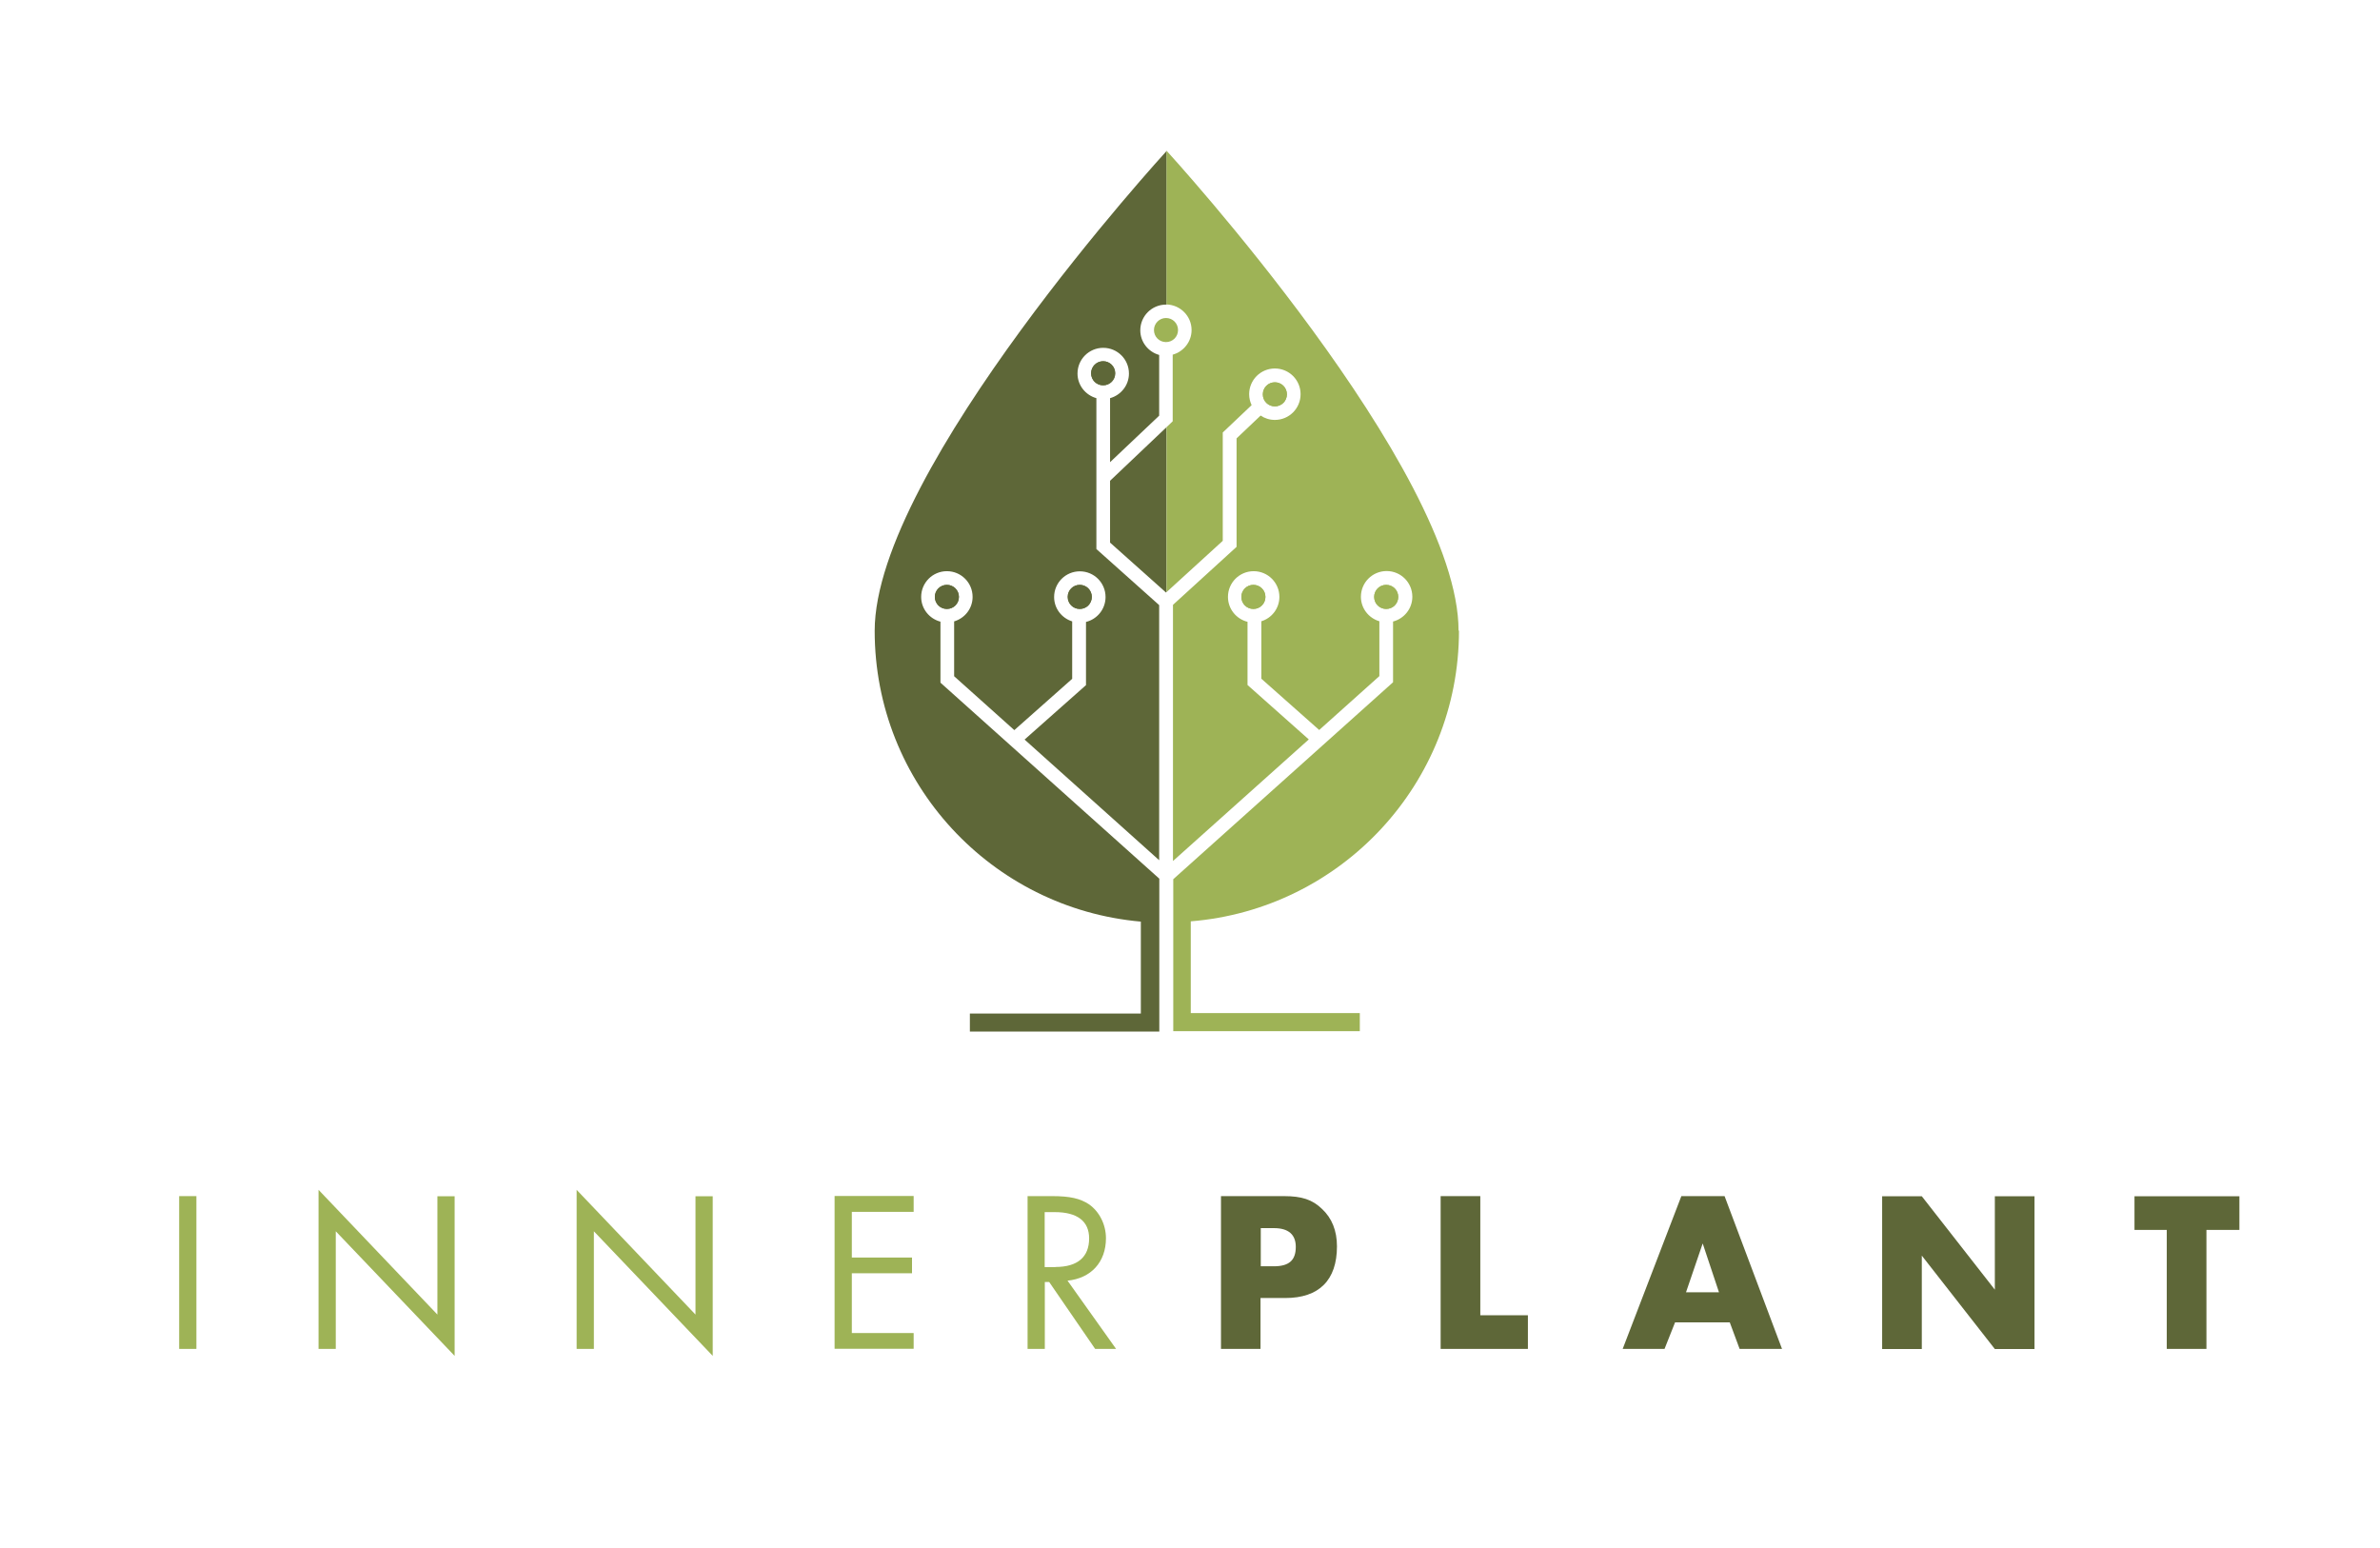 <?xml version="1.0" encoding="UTF-8"?><svg id="Layer_1" xmlns="http://www.w3.org/2000/svg" viewBox="0 0 174.01 113.21"><defs><style>.cls-1{fill:#5e6738;}.cls-2{fill:#9eb356;}</style></defs><path class="cls-2" d="M14.36,98.62h-1.26v-11.17h1.26v11.17Z"/><path class="cls-2" d="M23.29,86.99l8.69,9.12v-8.65h1.26v11.67l-8.69-9.11v8.6h-1.26v-11.63Z"/><path class="cls-2" d="M42.16,86.99l8.69,9.12v-8.65h1.26v11.67l-8.69-9.11v8.6h-1.26v-11.63Z"/><path class="cls-2" d="M62.28,88.61v3.33h4.4v1.15h-4.4v4.37h4.52v1.15h-5.78v-11.17h5.78v1.16h-4.52Z"/><path class="cls-2" d="M81.59,98.62h-1.52l-3.36-4.89h-.32v4.89h-1.26v-11.17h1.81c1.27,0,2.04.17,2.68.6.75.52,1.24,1.47,1.24,2.48,0,1.74-1.09,2.93-2.81,3.1l3.55,4.99ZM77.17,92.63c1.61,0,2.46-.72,2.46-2.09,0-1.26-.87-1.92-2.51-1.92h-.74v4.02h.79Z"/><path class="cls-1" d="M92.17,98.62h-2.9v-11.17h4.6c1.3,0,2.08.25,2.79.94.72.67,1.09,1.59,1.09,2.73,0,2.48-1.31,3.78-3.78,3.78h-1.81v3.72ZM93.13,92.58c1.12,0,1.61-.44,1.61-1.42,0-.9-.54-1.37-1.59-1.37h-.97v2.79h.95Z"/><path class="cls-1" d="M108.23,96.16h3.48v2.46h-6.38v-11.17h2.9v8.7Z"/><path class="cls-1" d="M122.47,96.68l-.77,1.94h-3.06l4.29-11.17h3.16l4.2,11.17h-3.1l-.72-1.94h-4ZM124.49,90.91l-1.22,3.57h2.41l-1.19-3.57Z"/><path class="cls-1" d="M137.61,87.46h2.9l5.34,6.83v-6.83h2.9v11.17h-2.9l-5.34-6.83v6.83h-2.9v-11.17Z"/><path class="cls-1" d="M161.32,98.62h-2.9v-8.7h-2.36v-2.46h7.67v2.46h-2.41v8.7Z"/><path class="cls-1" d="M81.53,27.29c0-.48-.39-.88-.88-.88s-.88.39-.88.88.39.88.88.88.88-.39.88-.88Z"/><path class="cls-1" d="M68.76,49.89v-4.44c-.81-.21-1.41-.94-1.41-1.81,0-1.04.84-1.88,1.88-1.88s1.88.84,1.88,1.88c0,.85-.57,1.56-1.35,1.79v4.01l4.4,3.94,4.23-3.75v-4.2c-.76-.24-1.32-.94-1.32-1.78,0-1.04.84-1.88,1.88-1.88s1.88.84,1.88,1.88c0,.88-.61,1.62-1.43,1.82v4.62l-4.49,3.98,9.84,8.82v-18.65l-4.59-4.1v-11.03c-.79-.22-1.38-.94-1.38-1.8,0-1.04.84-1.88,1.88-1.88s1.88.84,1.88,1.88c0,.86-.59,1.58-1.38,1.8v4.68l3.59-3.4v-4.44c-.79-.22-1.38-.94-1.38-1.8,0-1.04.84-1.88,1.88-1.88.02,0,.03,0,.05,0v-11.24s-21.35,23.3-21.35,35.09c0,11.15,8.55,20.3,19.46,21.26v6.72h-12.5v1.32h13.85v-11.18l-15.99-14.32Z"/><path class="cls-1" d="M79.82,43.64c0-.48-.39-.88-.88-.88s-.88.39-.88.88.39.88.88.88.88-.39.88-.88Z"/><polygon class="cls-1" points="81.16 39.67 85.25 43.32 85.29 43.28 85.29 31.23 81.16 35.15 81.16 39.67"/><path class="cls-1" d="M70.11,43.64c0-.48-.39-.88-.88-.88s-.88.39-.88.88.39.88.88.88.88-.39.88-.88Z"/><path class="cls-2" d="M92.52,43.64c0-.48-.39-.88-.88-.88s-.88.39-.88.88.39.88.88.88.88-.39.88-.88Z"/><path class="cls-2" d="M102.23,43.64c0-.48-.39-.88-.88-.88s-.88.39-.88.88.39.88.88.88.88-.39.88-.88Z"/><path class="cls-2" d="M106.64,46.11c0-11.79-21.35-35.09-21.35-35.09h0v11.24c1.01.03,1.83.85,1.83,1.87,0,.86-.59,1.58-1.38,1.8v4.87l-.45.43v12.06l4.11-3.75v-7.92l2.11-2c-.11-.24-.18-.51-.18-.8,0-1.04.84-1.88,1.88-1.88s1.88.84,1.88,1.88-.84,1.88-1.88,1.88c-.39,0-.75-.12-1.04-.32l-1.76,1.67v7.93l-4.65,4.24v18.73l9.93-8.89-4.48-3.98v-4.62c-.82-.2-1.43-.94-1.43-1.82,0-1.04.84-1.88,1.88-1.88s1.88.84,1.88,1.88c0,.84-.56,1.55-1.32,1.78v4.2l4.23,3.75,4.4-3.94v-4.01c-.78-.23-1.35-.94-1.35-1.79,0-1.04.84-1.88,1.88-1.88s1.88.84,1.88,1.88c0,.87-.6,1.6-1.41,1.81v4.44l-16.07,14.4v11.11h13.64v-1.32h-12.36v-6.71c10.98-.89,19.61-10.06,19.61-21.26Z"/><path class="cls-2" d="M93.21,29.71c.48,0,.88-.39.88-.88s-.39-.88-.88-.88-.88.39-.88.88.39.88.88.88Z"/><path class="cls-1" d="M79.78,27.29c0-.48.39-.88.88-.88s.88.39.88.88-.39.88-.88.88-.88-.39-.88-.88ZM78.07,43.64c0-.48.39-.88.88-.88s.88.39.88.88-.39.88-.88.88-.88-.39-.88-.88ZM68.35,43.64c0-.48.39-.88.88-.88s.88.39.88.88-.39.88-.88.88-.88-.39-.88-.88Z"/><path class="cls-2" d="M100.47,43.64c0-.48.39-.88.88-.88s.88.39.88.88-.39.88-.88.88-.88-.39-.88-.88ZM90.76,43.64c0-.48.39-.88.88-.88s.88.39.88.88-.39.88-.88.88-.88-.39-.88-.88ZM93.21,27.95c.48,0,.88.39.88.88s-.39.88-.88.88-.88-.39-.88-.88.39-.88.88-.88Z"/><path class="cls-2" d="M84.37,24.13c0-.48.39-.88.88-.88s.88.39.88.88-.39.88-.88.88-.88-.39-.88-.88Z"/></svg>